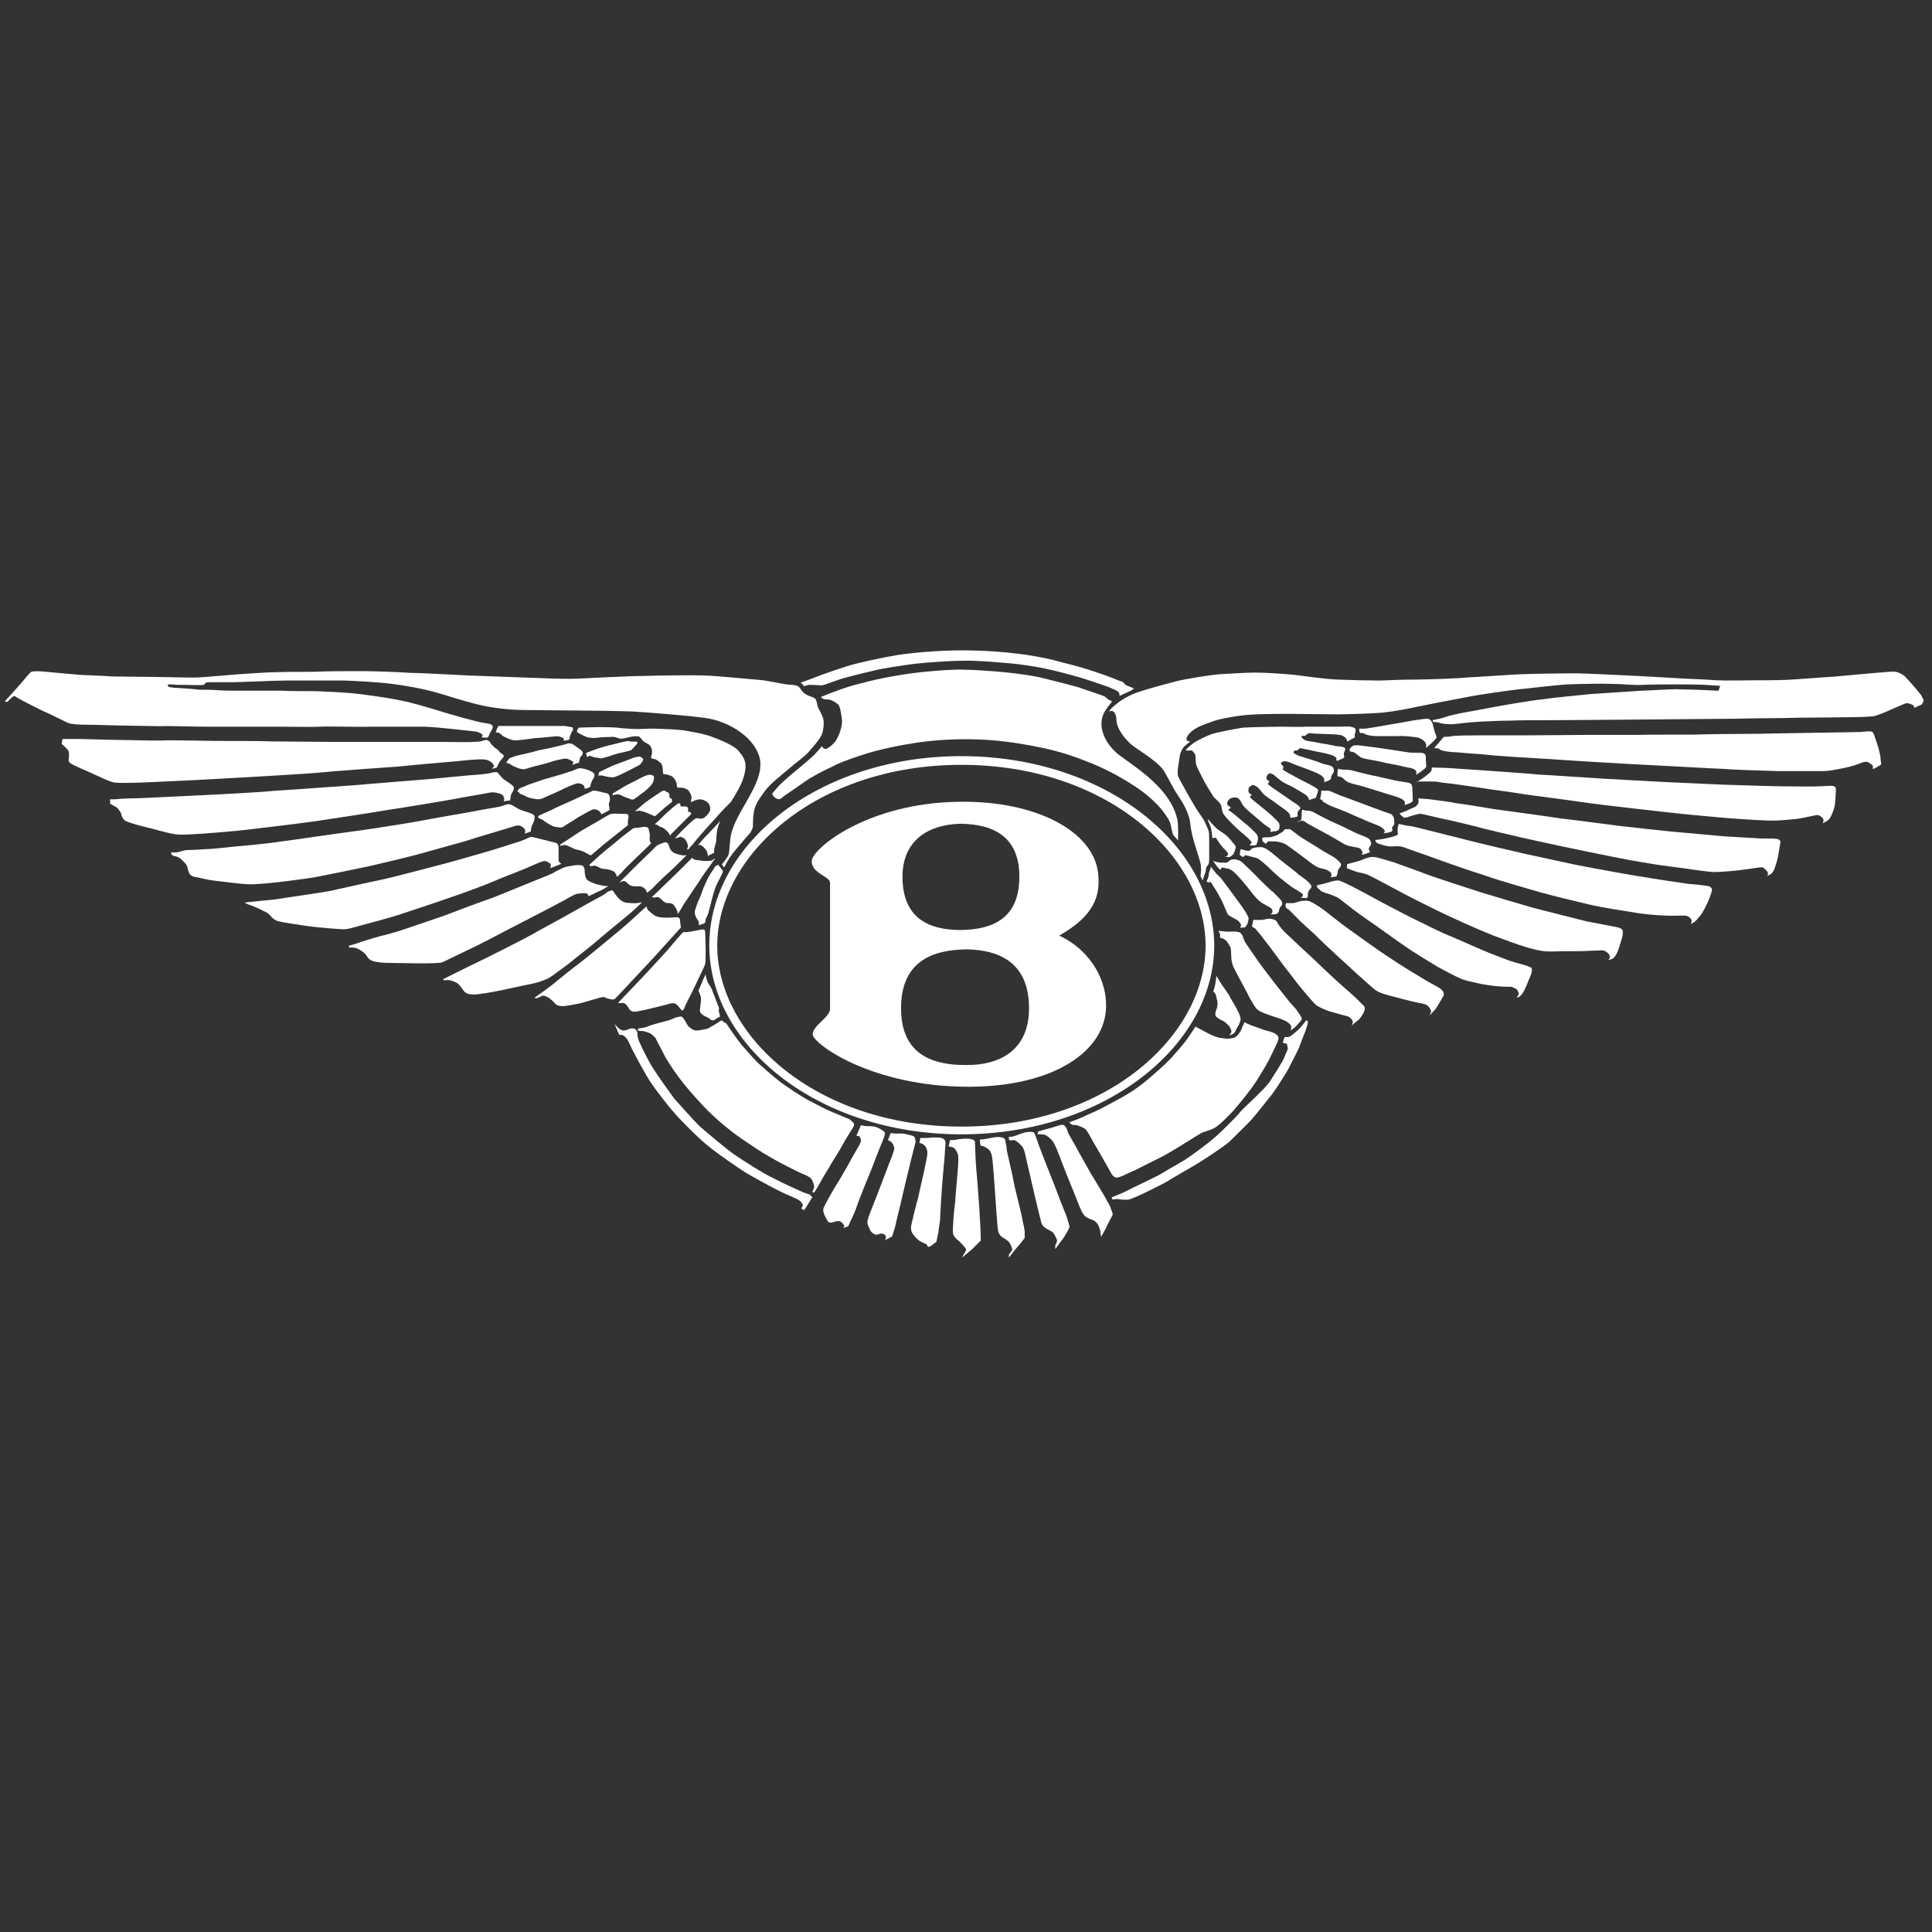 <?xml version="1.0" encoding="UTF-8"?>
<!-- Generator: Adobe Illustrator 27.5.0, SVG Export Plug-In . SVG Version: 6.00 Build 0)  -->
<svg xmlns="http://www.w3.org/2000/svg" xmlns:xlink="http://www.w3.org/1999/xlink" version="1.1" id="Layer_1" x="0px" y="0px" viewBox="0 0 800 800" style="enable-background:new 0 0 800 800;" xml:space="preserve">
<rect x="0" y="0" width="800" height="800" fill="#333333" stroke="none"/>
<style type="text/css">
	.st0{fill:#FFFFFF;}
</style>
<g>
	<g>
		<g id="Layer_1_1_">
			<g>
				<g>
					<g>
						<path class="st0" d="M302.4,347.6c0.9-10.5,14.1-22.4,12.3-33.1c-1.6-8.5-12.1-15.7-22.6-17.2c-6-0.9-25.9-2.5-30.4-2.7        c-5.4-0.2-19.7-0.4-24.4-0.4c-4.5,0-16.3-0.2-19.9-0.2s-7.8-0.2-13.6-1.1s-9.8-2.2-15.4-3.8c-5.6-1.8-10.1-3.1-14.5-4        c-4.5-0.9-10.1-1.8-13.9-2.2s-11.6-0.9-17.2-1.1c-5.8,0-19.9,0-24.6,0c-4.5,0-18.8,0.7-22.4,0.7c-3.8,0-7.6,0-9.4,0        c-1.8,0-1.3,0.9-2.2,1.1c-0.9,0.2-5.1,0-7.6,0c-2.5,0-4.2,0-5.1-0.2c-0.9,0-2,0-2,0s-0.2,0.9,0.7,1.1c0.9,0.2,2.9,0.4,3.8,0.4        c0.7,0,6.5,0.4,8.5,0.7c2,0,5.6,0,7.8,0.2c2.2,0.2,6.3,0.2,8.9,0.2s13.2,0,17,0c3.8,0.2,11.2,0.2,14.8,0.2        c3.6,0.2,12.1,0.4,18.8,1.3c6.7,0.9,12.1,1.6,18.8,3.1c6.5,1.6,14.1,4,17.7,5.1c3.8,1.1,8.9,2.5,11.4,3.1        c2.7,0.7,5.1,0.7,5.8,1.3c0.7,0.4,0.7,1.1,0.2,2c-0.4,0.9-0.7,1.1-1.1,2c-0.2,0.9-0.7,1.3-0.7,1.3h-2.5c0,0,0.4-0.4,0.4-0.9        s-1.3-1.3-2.9-1.6c-1.6-0.2-8.3-0.9-10.1-1.1s-8.5-0.9-12.1-0.9s-17.9,0-21.5,0c-3.6,0.2-17-0.2-20.4,0s-15.2,0-18.3,0        s-10.5,0-13.6,0c-2.9,0-13,0-16.6,0c-3.6,0-15.7-0.4-17.9-0.2c-2.2,0-8.9-0.2-12.3-0.2s-14.8-0.4-17.7-0.4        c-3.1,0-6.9-0.2-8.1-0.7s-7.6-3.8-10.3-4.9c-2.7-1.3-7.6-3.8-8.9-4.5s-2.7-1.6-3.1-1.8c-0.4-0.2-2.2,1.6-2.7,2.2s-1.3,0-1.3,0        s6.3-6.9,7.6-8.5s2.9-3.6,3.6-3.8c0.7-0.2,3.4-0.2,5.1,0c1.6,0.2,12.3,1.1,14.3,1.3c2,0.2,11,0.4,13.4,0.7        c2.5,0,13.6,0.2,17.4,0.2c3.8,0,15.7,0.4,19,0.2c3.6-0.2,13.4-1.1,16.3-1.3c3.1-0.2,12.5-0.9,17-0.9c4.5-0.2,13.6,0,16.6-0.2        c2.9-0.2,14.5-0.2,18.3-0.2c4,0,15.2,0.4,19,0.7c3.8,0,20.1,0.9,24.4,1.1c4.2,0.2,25.5,0.9,30.2,1.1        c4.7,0.2,11.6,0.4,15.4,0.2c3.8-0.2,21.5-1.1,26.8-1.1c5.4-0.2,19.7-0.4,25.3-0.2c5.8,0.2,19.7,1.6,24.4,2        c4.7,0.7,9.4,1.8,10.5,1.8c1.3,0,3.4,0.2,4.2,0.9c0.7,0.7,1.3,2.2,2.9,3.1c1.3,0.9,3.4,1.1,4,2s0.7,2.9,1.1,3.6        c0.4,0.9,2,3.4,2.2,5.1s0,4.9-1.1,6.7c-1.1,2-3.1,4.2-5.1,6.5c-2,2.2-5.4,4.5-8.1,6.9c-2.9,2.5-7.6,6-10.1,9.4s-4,5.6-4.5,8.9        s-0.2,5.4-0.4,6c-0.2,0.7-0.7,2-1.6,2.9c-0.9,0.9-4.2,4.9-5.6,6.5s-3.4,4.7-3.8,5.6s-0.9,1.6-0.9,1.6l-0.9-1.3        c0,0,1.8-2,2-2.7C302.2,354,301.9,351.6,302.4,347.6"></path>
						<path class="st0" d="M25.5,308l0.4-2c0,0,5.8,0,7.6,0s12.3,0.4,16.1,0.4s15.2,0.4,18.1,0.2c2.7-0.2,18.3,0.2,21.7,0.2        s19.7,0,23,0.2c3.4,0,21.9,0.2,24.8,0.2s18.3,0,21.9,0c3.6,0,19,0,22.4,0c3.6,0,12.3,0.2,14.3,0c2,0,3.6-0.2,3.8-0.4        c0.4,0,1.6-0.7,2.5-0.2c0.7,0.4,1.1,1.1,1.3,1.6c0.4,0.4,1.1,0.9,1.3,1.3c0.4,0.2,1.1,0.7,1.8,1.3c0.4,0.7,0.4,0.7,1.3,1.3        s0.9,0.9,0.7,1.3c-0.2,0.4-1.6,1.8-2,2.7c-0.4,0.9-0.7,1.6-0.9,1.8s-2,0.4-2,0.4s1.1-0.7,0.9-1.3s-1.3-2.2-3.8-2.5        s-8.5,0.4-11.4,0.7c-2.7,0.2-20.8,1.8-24.2,2.2c-3.1,0.2-28.4,2-32.7,2.5c-4.2,0.4-24.2,1.6-28,1.8s-18.8,1.1-23.3,1.3        c-4.7,0.2-15.2,0.7-19.2,0.9c-4,0.2-12.1,0.4-13.6,0.2c-1.6,0-3.6-0.9-4.5-1.3c-1.1-0.4-7.4-3.4-9.4-4.2        c-1.8-0.9-4.9-2-5.6-2.9c-0.7-0.7-0.2-2-0.2-2.9c0-0.9,0-2-1.1-2.9C26.8,309.1,25.5,308,25.5,308"></path>
						<path class="st0" d="M45.6,332.8V331c0,0,2.7,0,4-0.2c1.3-0.2,7.2-0.2,10.7-0.4c3.8-0.2,18.6-0.9,23-1.1        c4.7-0.2,25.7-1.3,29.7-1.8c4-0.2,31.5-2.2,35.6-2.5c3.8-0.4,26.8-2.2,30.4-2.5s15.7-1.6,19.9-1.8c4.2-0.4,4.9-0.9,5.6-0.9        s1.1-0.4,1.8,0.4s2,2.5,2.9,2.9c0.9,0.7,3.6,2.2,3.6,3.1s-0.7,2-1.1,2.7c-0.4,0.9-0.4,2.5-0.4,2.5l-2.7,0.4        c0,0,0.2-0.7,0.2-1.1s-0.4-1.6-1.6-2s-3.1-0.9-4.9-0.4c-1.8,0.4-10.5,1.8-13.9,2.5c-3.6,0.7-23.7,4-28.6,4.7        c-4.9,0.9-24.4,3.8-28.9,4.5c-4.7,0.7-22.6,2.9-28.9,3.6c-6.3,0.7-13.9,1.3-18.1,1.6c-4.2,0.2-8.5,0.7-11.6,0.2        c-3.1-0.4-9.8-2.5-12.7-3.1c-2.9-0.7-7.4-2-8.1-2.7c-0.7-0.7-1.1-1.6-1.3-2.5c-0.2-0.9-1.6-2.9-2.5-3.1        C47.2,333.7,45.6,332.8,45.6,332.8"></path>
						<path class="st0" d="M70.9,352.9c0,0,1.1,0.2,2.5,0s2.2-0.7,3.8-0.9c1.6,0,5.8-0.2,8.3-0.4c2.5,0,9.6-0.9,12.1-1.1        c2.5-0.2,14.5-1.3,18.3-2c3.8-0.4,25-3.6,28.6-4s21.2-3.1,26.2-4c4.9-0.9,21-3.8,25.3-4.5c4.2-0.9,9.2-1.6,11-2        s3.1-1.3,4.2-0.9c1.1,0.2,2,1.1,3.4,1.8s3.4,1.3,4.5,1.6c1.1,0.4,2,0.9,2.2,1.3c0.2,0.4,0,2-0.4,2.7c-0.4,0.9-0.7,1.3-0.9,2.2        s-0.2,1.6-0.2,1.6l-2.5,0.9c0,0,0.4-1.1,0-1.8s-1.8-1.6-2.5-1.6c-0.7,0-1.8,0.2-3.1,0.7c-1.1,0.4-16.6,4.9-19,5.8l-18.3,5.1        c-2.2,0.7-16.8,4.2-20.8,5.1c-4,0.9-19.2,4-23,4.7c-3.8,0.7-18.1,2.5-21.7,2.7c-3.6,0.2-4.2,0.4-7.2,0.2        c-2.9-0.2-8.5-0.9-11.9-1.3c-3.6-0.4-7.2-1.3-8.5-1.6c-1.3-0.2-2.5-0.4-3.1-2c-0.7-1.6-0.4-2.7-1.6-3.8        c-0.9-1.1-2.2-2.2-2.9-2.5c-0.9-0.4-2-0.4-2.2-0.7C70.7,353.8,70.9,352.9,70.9,352.9"></path>
						<path class="st0" d="M101.5,373.7c0,0,10.3-1.1,12.7-1.3c2.2-0.4,18.3-2.7,22.1-3.4c3.8-0.9,20.4-4.5,23.3-5.1        s21-5.4,24.6-6.3c3.6-0.9,15.7-4.5,19-5.4c3.4-1.1,13-4,13.9-4.5c1.1-0.4,2.2-1.3,3.4-1.1s4.2,1.1,5.4,1.3        c1.1,0.4,4,0.9,4.7,1.3c0.4,0.4,0.7,0.9,0.7,1.8c0,0.9,0,4.9,0,5.4s1.1,1.3,1.1,1.3l-2.7,1.1c-0.7,0.2-1.8,0.7-1.8,0.7        s0.2-1.1,0.2-1.6c-0.2-0.4-1.8-1.3-2.2-1.3c-0.4-0.2-0.9,0-2.2,0.4c-1.1,0.4-4.2,1.8-5.8,2.5c-1.6,0.7-10.7,4.2-13.4,5.4        s-13.9,5.4-17.4,6.5c-3.6,1.3-19.7,6.7-22.6,7.6c-2.9,0.9-13.4,3.8-16.1,4.5c-2.5,0.7-3.8,1.1-5.8,1.3c-2,0-10.1-0.7-13.4-1.1        s-12.5-1.8-13.9-2.2c-1.3-0.4-2-0.9-2.9-1.8c-0.7-0.9-1.3-1.6-2.7-2.2c-1.3-0.7-2.7-1.3-3.8-1.8s-1.6-0.7-2.2-0.9        c-0.7-0.2-1.3-0.4-1.8-0.7C101.5,374.2,101.5,373.7,101.5,373.7"></path>
						<path class="st0" d="M144.5,391.6c0,0,3.4-0.9,4.2-1.3c0.9-0.4,6.5-2,8.1-2.5c1.8-0.4,7.8-2,10.3-2.9c2.5-0.9,14.5-4.9,17-5.8        c2.2-0.9,16.6-6.3,19.5-7.2c2.9-1.1,18.6-7.6,21-8.5c2.2-0.9,4.5-1.8,5.4-2.5c0.9-0.4,3.4-1.8,4.5-2c1.1-0.2,3.6-0.7,4.7-0.7        s1.8,0,2.2,0.4s0.7,1.1,0.7,2c0,0.9,0.2,2.9,1.1,3.8c0.9,0.7,2.5,1.3,4,1.8c1.6,0.4,3.1,0.7,3.8,0.7c0.7,0,0.9,0,0.9,0        s-3.1,2-4,2.2l-4.2,2c0,0-0.2-0.9-0.7-1.1c-0.4-0.2-2-0.2-3.1,0c-1.3,0-2.5,0.7-3.6,1.3c-1.1,0.7-12.1,6.5-14.3,7.6        s-19,9.8-21.2,11s-13,6.3-14.8,7.2c-1.8,0.9-2.9,1.6-4.5,1.6c-1.6,0.2-5.4,0.2-8.7,0.2s-10.1-0.2-12.1-0.2s-4.9-0.2-6.7-0.9        c-1.6-0.7-1.8-1.6-2.7-2.7c-0.9-1.1-2.9-2.2-3.8-2.5c-0.9-0.2-2.2-0.4-2.7-0.2C144.5,393,144.5,391.6,144.5,391.6"></path>
						<path class="st0" d="M183.4,405.5c0,0,13-6.5,15-7.4c2-0.9,21.5-10.7,23.9-12.3c2.5-1.3,16.8-9.2,19.9-11        c3.1-1.8,7.4-4,8.1-4.5c0.7-0.4,1.1-1.1,2-1.3s1.3-0.4,1.3-0.4s1.1,1.6,1.8,2.5c0.7,0.9,2.2,2.5,4,2.7        c1.8,0.2,2.5,0.2,3.6,0.2s2.9-0.4,2.9-0.4s-4.7,4.5-5.6,5.1c-0.9,0.7-11.2,9.2-13.2,11c-2,1.8-9.6,7.6-11.4,9.2        c-1.8,1.3-7.2,5.4-8.3,6s-4.2,1.8-6,2.2c-1.8,0.4-10.5,2.2-13.6,2.9s-9.8,1.8-11.2,1.8s-3.1,0-4.2-1.1s-1.8-2.9-3.4-3.8        c-1.6-0.7-2.5-1.1-3.6-1.1C183.6,406.2,183.4,405.5,183.4,405.5"></path>
						<path class="st0" d="M221.4,413.1c0,0,7.2-5.1,8.7-6.5c1.6-1.3,7.8-6.3,9.6-7.6c1.8-1.3,9.2-7.4,11.6-9.4        c2.2-1.8,9.2-7.6,11-9.4c1.8-1.6,5.4-4.9,5.4-4.9s0.2,1.3,0.9,1.8s1.6,1.6,2.9,2.2c1.6,0.7,3.6,0.7,4.9,0.7        c1.6,0,2.9-0.2,3.6-0.2s1.6,0.2,1.6,1.3c0,0.9,0.2,1.6,0.2,2s0.2,0.9,0.2,0.9l-10.5,11.6c-2,2.2-8.1,8.7-9.8,10.5        c-1.8,2-6.7,7.2-7.2,7.6c-0.7,0.4-2.2,0-3.4-0.4c-1.3-0.9-2.5-0.2-4,0.2c-1.6,0.4-4.5,1.3-6.3,1.8c-1.6,0.4-6.3,1.3-7.4,1.3        s-2.5,0-3.4-0.9c-0.7-0.9-2.5-2.5-3.4-2.9s-1.8-0.7-2.2-0.4C223.4,412.9,221.6,413.8,221.4,413.1"></path>
						<path class="st0" d="M255.9,415.3c0,0,6.9-7.2,8.3-8.7c1.6-1.6,9.8-10.5,11.6-12.5c1.8-2,4.7-5.6,5.6-6.5        c0.7-0.9,1.3-1.6,1.6-1.6c0.4,0,2.2,0,3.8-0.4c1.6-0.2,3.8-0.9,4.5-0.7c0.7,0.2,0.7,0.7,0.7,1.1s0.2,5.4,0.2,6.9        c0,1.6,0,5.1-0.2,6.3c-0.4,1.3-4,8.5-4.9,10.5s-3.4,6.5-3.6,7.4c-0.4,0.9-0.4,1.1-0.9,1.3c-0.2,0.2-0.9-0.7-1.8-1.8        c-1.3-1.6-2.5-1.3-3.8-0.9c-1.3,0.4-8.7,2.2-10.1,2.5c-1.3,0.2-3.6,0.9-4.7,0.7c-1.1-0.2-1.8-1.1-2.2-2        c-0.7-0.9-1.3-1.6-2-1.6C256.5,415.5,255.9,415.3,255.9,415.3"></path>
						<path class="st0" d="M289.2,410.2c0,0,1.8-4,2-4.7c0.4-0.7,0.9-2,0.9-2s0.4,2,0.9,3.1c0.4,0.9,1.3,2,1.8,3.1        c0.2,0.9,2,5.1,2.2,5.8s0.9,1.8,0.7,2.5c-0.2,0.7,0,1.1,0.2,1.8c0.2,0.7,0.4,1.1,0,1.3c-0.7,0.2-1.8,1.1-2.2,1.3        s-1.3,0.2-2-0.7c-0.4-0.4-1.8-0.7-2.9-1.6s-1.1-1.6-0.9-2.5c0-0.9,0.7-4.2,0.2-5.1C289.9,411.7,289.2,410.2,289.2,410.2"></path>
						<path class="st0" d="M254.5,424c0,0,2,2.7,3.6,2.7c1.3,0,1.8-0.4,2.5-0.7c0.7-0.2,1.8-0.2,2.2,0c0.4,0.2,1.3,1.1,1.1,2        c0,0.9,0.4,2.7,1.1,4c0.7,1.6,3.6,7.6,5.4,10.3c1.8,2.9,6.7,9.8,8.7,12.5c2.2,2.5,9.2,10.3,11,11.9c1.8,1.6,11,9.4,14.3,11.6        s11.2,7.4,15.9,9.6c4.7,2.5,10.7,5.1,12.3,5.8s2.5,0.7,2.9,1.1c0.2,0.4,0.9,0.9,0.9,0.9l-1.8,2.9l-1.6,2.5l-1.3-0.7        c0,0,0.9-0.9,0.7-1.6c-0.4-0.7-0.7-1.3-1.8-2c-1.1-0.7-5.8-2.5-7.8-3.6c-2-0.9-11-5.8-14.3-7.8c-3.1-2-11-7.4-14.8-10.5        c-3.8-2.9-11.9-11-14.3-13.9c-2.7-2.9-8.3-10.3-10.1-13s-6.5-11.4-7.6-13.6s-1.6-3.8-2.5-4.7c-0.9-0.9-1.3-1.1-1.6-1.1        c-0.4,0-1.3-0.2-1.3-0.2s-0.2-0.7-0.9-2.2C255,425.4,254.5,424,254.5,424"></path>
						<path class="st0" d="M264.4,425.8c0,0,2,0,3.6-0.7c1.6-0.7,5.8-1.8,7.4-2.2c1.8-0.4,3.8-1.3,4.5-1.6c0.9-0.2,1.6-0.4,2-0.4        c0.4,0,0.9,0.4,1.3,1.1c0.7,0.9,1.3,2.5,2,3.1c0.9,0.7,2,1.8,3.6,1.6c1.6-0.2,3.1-0.4,4.5-0.9c1.3-0.7,3.8-2.2,4.2-2.5        s1.3-0.9,1.6-0.7c0.2,0.2,0.7,0.9,1.1,0.9s0.9,0.7,1.1,1.1s3.8,5.6,5.8,8.1c2,2.2,4.7,5.4,6.7,7.4c2,1.8,7.6,6.7,9.8,8.3        s8.7,6,11.6,7.4c2.9,1.6,6.5,3.4,9.4,4.7c2.9,1.1,5.8,2.5,6.7,2.7c0.9,0.4,1.1,0.9,1.6,1.3c0.7,0.4,0.9,1.1,0.7,1.6        c-0.2,0.7-3.4,5.4-4.5,7.6c-1.3,2.5-3.8,6.3-4.7,7.8c-0.9,1.8-3.6,5.8-4.2,7.2c-0.7,1.3-2.7,4.5-2.9,4.9c0,0.2-0.7,0.2-0.9,0        c-0.2-0.2,0.7-1.1,0.7-2.2s-0.7-2.7-1.3-3.4s-2.5-1.6-3.6-2s-6-2.9-8.5-4.2c-2.5-1.3-7.6-4.2-11-6.5s-7.8-5.1-10.5-7.4        c-2.9-2.2-6.9-5.8-9.4-8.3c-2.5-2.5-6.7-7.2-9.4-10.5s-6-8.1-7.8-11.2c-1.8-3.4-3.8-7.4-4.2-8.1c-0.7-0.7-1.6-1.8-2.9-2.2        c-1.3-0.4-2-0.7-2.7-0.7c-0.7,0-1.6,0-1.8-0.4C264.4,426.1,264.4,425.8,264.4,425.8"></path>
						<path class="st0" d="M206.4,300.6c0,0,10.7,0,13.9,0c3.1,0,12.3,0,13.2,0s2.2,0.4,2.7,0.4l0.9,0.2c0,0,0.4,1.1,0,1.3        c-0.4,0.4-0.7,1.6-1.1,2.2c-0.2,0.7,0,1.3-0.4,1.6c-0.4,0.2-2.2,0.4-2.2,0.4s0.2-0.9-0.2-1.1s-1.8-0.9-2.9-0.7        c-1.1,0-6.5,0.7-8.3,0.7c-1.8,0.2-6.5,0.9-7.6,0.9c-0.9,0.2-2,0-2.7-0.2c-0.7-0.2-3.4-1.3-4-2c-0.7-0.7-1.1-0.9-1.3-0.9        l-1.1-0.2l0.4-1.3C206,301.3,206.4,300.6,206.4,300.6"></path>
						<path class="st0" d="M209.6,315.8c0,0,1.1-1.6,1.3-1.8c0.4-0.2,2.9-1.1,4-1.3s5.8-1.3,8.1-2c2.2-0.4,6.3-1.3,8.3-1.8        c2-0.4,3.8-1.1,4.2-1.1c0.7,0,1.6,0.2,2.2,0.7s1.8,1.3,2.5,1.8c0.7,0.4,1.3,1.3,1.1,1.8s-0.4,0.9-0.9,1.3        c-0.4,0.4-0.2,0.7-0.4,1.1s-0.2,1.3-0.2,1.3s-1.8,0.4-2,0.7c-0.2,0-0.7,0.2-0.7,0.2s0.4-1.1,0.2-1.3c-0.4-0.2-1.6-1.1-2.9-1.3        c-1.3,0-4.9,0.9-6,1.3c-1.1,0.4-5.6,1.6-7.4,2s-3.4,1.3-4.7,1.1s-2.5-0.7-3.8-1.3c-1.1-0.7-1.6-0.9-1.8-1.1        C210.5,316.2,209.6,315.8,209.6,315.8"></path>
						<path class="st0" d="M214.3,327.9c0,0,0-0.9,0.7-1.3c0.4-0.4,1.8-0.7,2.5-1.1c0.7-0.4,2.7-1.1,4.9-1.8c2.2-0.9,6.5-2,8.1-2.5        c1.8-0.4,5.6-1.8,6.5-2c0.9-0.4,2.2-1.1,3.1-1.1s2.7,0.4,3.8,0.9s2,0.9,2.2,1.6s-0.2,1.8-0.7,2.2c-0.4,0.7-0.4,1.1-0.7,1.6        c-0.2,0.4-0.2,1.3-0.2,1.3s-0.7,0.4-1.3,0.7l-1.1,0.2c0,0,0-0.9-0.4-1.3c-0.4-0.7-2-1.1-2.9-0.9s-4.7,1.8-6,2.5        s-5.4,2.5-6.9,3.1c-1.3,0.7-2.2,1.1-3.8,0.9c-1.3-0.2-2.7-0.4-3.8-0.9s-2.5-1.3-3.1-1.3C215.2,327.9,214.3,327.9,214.3,327.9"></path>
						<path class="st0" d="M223.2,337.7l4.9-2.2c1.6-0.9,7.8-3.6,9.8-4.5s5.1-2.5,5.8-2.7c0.7-0.2,1.3-0.9,2.2-0.9s2.7,0.4,3.6,0.7        c1.1,0.2,2.5,0.4,2.7,1.1c0.4,0.7,0.4,2,0.4,2.2c-0.2,0.4-0.7,1.8-0.4,2.2c0,0.4,0.2,1.8,0.2,1.8l-1.6,0.9        c-0.7,0.4-1.8,0.9-1.8,0.9s-0.2-0.9-0.9-1.3c-0.7-0.7-1.8-0.9-2.7-0.7c-0.7,0.2-4.2,2.2-5.8,3.1c-1.3,0.9-4.9,3.1-5.4,3.4        c-0.7,0.4-1.1,1.1-2.7,0.9c-1.8-0.2-2.5-0.4-3.4-0.9s-2.7-1.6-3.1-2c-0.4-0.4-2.2-0.9-2.2-1.3        C223,337.7,223.2,337.7,223.2,337.7"></path>
						<path class="st0" d="M232.1,349.6c0,0,4.9-3.1,6.9-4.5s7.2-4.2,9.2-5.4s4-2.5,4.9-2.7c1.1-0.2,3.6,0,4.9,0        c1.3,0,2.2,0,2.2,0.7c0.2,0.7,0,1.3-0.2,1.8c0,0.7,0,2.2,0,2.2l-9.8,7.8c-1.6,1.3-5.4,4.7-5.6,4.7s-1.6-0.9-3.1-1.6        c-1.6-0.7-2.5-0.7-3.1-0.9c-0.7-0.2-1.6-0.7-2.5-1.1s-1.3-0.7-2-0.7s-2,0.4-2,0.4L232.1,349.6z"></path>
						<path class="st0" d="M244,358.1c0,0,2.5-2.2,4.2-3.8s6.9-5.6,8.3-6.9c1.3-1.1,4.9-3.8,5.4-4.2c0.4-0.4,1.1-0.4,1.8-0.4        s2.2-0.4,2.9-0.4s1.8,0,2,0.9c0.2,0.9,0.7,2.7,0.4,3.4c0,0.7,0,1.6,0.2,1.8c0.2,0.4,0.4,0.7,0.4,0.7s-0.7,0.7-1.6,1.6        c-0.9,0.9-4,3.8-5.1,4.9c-1.3,1.3-4,3.8-4.9,4.9c-0.9,1.1-2.5,2.5-2.5,2.5s-0.4-1.6-1.3-2.2s-2.9-1.1-4.2-1.1        s-2.9-1.3-3.6-1.3c-0.7-0.2-1.3,0.2-1.3,0.2S244.2,358.7,244,358.1"></path>
						<path class="st0" d="M256.5,365.4l6.7-6.7c1.3-1.3,5.6-5.4,6.7-6.5s1.8-2,2.9-2.5c1.1-0.4,2.5-1.1,3.1-0.9s1.1,1.1,1.3,2        c0.2,0.9,1.1,2.2,2.7,2.7s2.5,0.7,3.4,0.7c0.7,0,1.1-0.2,1.1-0.2s-1.6,1.6-2.5,2.5c-0.9,0.9-3.4,3.4-4.9,4.7s-5.4,5.1-6.5,6.3        s-2.7,2.2-2.7,2.2s0-1.1-0.9-1.8c-1.1-1.1-2.5-0.9-3.8-0.9c-1.3,0-2-0.2-2.9-0.9c-0.7-0.7-1.3-1.3-1.8-1.3s-1.3,0.4-1.6,0.4        C257.6,365.4,256.5,365.4,256.5,365.4"></path>
						<path class="st0" d="M269.9,371.5c0,0,3.8-3.6,5.6-5.4c1.8-1.8,5.4-5.1,6.9-6.7c1.6-1.6,4.2-4.2,4.2-4.2s0.7,0.9,1.8,0.9        c1.3,0.2,2.7,0.4,3.6,0.4c0.9,0,2.7,0,3.1-0.4s1.1-0.7,1.1-0.7s-0.9,1.1-1.8,2.5c-0.9,1.3-3.8,5.1-5.1,7.4        c-1.6,2.2-4.9,7.4-5.6,8.3s-1.8,3.1-2.2,3.6c-0.4,0.7-0.9,1.3-0.9,1.3s0.2-1.1-0.9-2.7c-0.9-1.6-1.3-1.6-2.2-1.8        c-0.9-0.2-1.1,0.2-2.2-0.4s-1.8-1.8-2.5-2c-0.7-0.2-0.7-0.2-1.3,0C270.4,371.7,269.9,371.5,269.9,371.5"></path>
						<path class="st0" d="M297.5,358.1c0,0,0.4,0.7,0.9,1.3s1.1,1.1,0.9,1.6c0,0.4-2.2,4.5-2.7,5.6s-2,6-2.2,7.4        c-0.4,1.3-0.9,3.6-1.3,4.7c-0.4,1.1-0.9,1.6-0.9,2l-0.2,1.3c0,0-0.9,0.7-1.3,0.7l-1.3,0.4V382c0-0.4-0.7-1.3-1.1-2        c-0.4-0.9-0.9-1.8-0.4-3.4s1.1-3.4,1.8-4.7s0.9-2.7,1.8-4.7c0.9-2,1.6-3.8,2.7-5.4s1.6-2.5,2-3.1        C296.8,358.3,297.5,358.1,297.5,358.1"></path>
						<path class="st0" d="M239.8,301.3c0,0,4.5-0.2,7.6-0.2c3.4,0,7.4,0,9.6,0.4c2.2,0.2,5.8,0.4,7.2,0.4c1.3,0,3.4-0.2,6.7-0.2        c3.4,0.2,9.2,0.2,13.2,0.9c4,0.7,7.6,1.3,10.7,2.5c3.1,1.1,9.2,3.6,11,5.8c1.8,2.2,3.1,4,2.9,6.9c-0.2,2.9-1.3,5.8-2.2,7.6        c-0.9,1.8-3.1,5.6-3.6,6.3c-0.4,0.7-3.8,3.8-5.1,5.4s-5.8,6.3-7.6,8.5c-1.8,2-3.1,3.8-3.8,4.5c-0.9,0.9-1.3,1.6-1.3,1.6h-0.7        c0,0,0.7-0.9,0.4-1.8c-0.2-0.9-0.9-2.5-1.8-2.9c-0.9-0.4-1.1-0.7-1.6-0.4c-0.7,0.2-1.1,0.4-1.3,0.4c-0.4,0-0.7,0.2-0.7,0.2        s2-2.2,2.9-3.1c0.9-0.9,3.4-3.4,4.2-4c0.9-0.9,1.6-1.3,2-1.3s1.8,0.4,2.7,0s2.7-2.2,2.9-3.6c0-1.3-0.4-2.5-1.3-3.1        c-0.9-0.7-2-1.1-2.9-1.1c-0.9,0-1.8,0.2-2.7,0.7c-0.4,0.2-1.1,0.4-1.1,0.4s0-0.7,0.2-1.6c0.2-0.9-0.4-2-0.9-2.7        c-0.4-0.9-1.6-1.3-2.7-1.6c-1.3-0.2-1.8,0.2-2.2-0.2c-0.4-0.4-0.2-1.1-0.4-2c-0.4-0.9-1.1-2.2-2.2-2.7s-2.2-0.7-2.7-0.7        c-0.7,0-0.7-0.4-0.7-1.1c0-0.9-0.2-2.9-0.9-3.6c-0.7-0.4-1.8-1.6-2.7-1.6c-0.9-0.2-1.3-0.2-1.3-0.7s0.4-1.3,0.4-2.2        s-0.2-2.2-1.3-3.1c-1.1-0.7-2.2-1.1-2.7-1.8s-1.3-1.6-1.6-1.6c-0.2,0-1.1,0-1.8,0s-2.2,0.4-3.6,0.7c-1.1,0.2-1.8,0.4-2.5,0.2        c-0.7-0.2-2-0.7-2.9-0.7s-3.1,0.2-4.7,0.2c-1.6,0.2-2.9,0.4-4.2,0.2c-1.1,0-2-0.4-3.1-0.9c-0.9-0.4-1.3-0.7-1.8-0.9        c-0.7-0.4-0.9-0.7-0.9-0.7s0-0.4,0.2-0.9C239.3,301.7,239.8,301.3,239.8,301.3"></path>
						<path class="st0" d="M242.7,311.8c0,0,3.1-1.3,5.4-2c2.2-0.7,6.5-1.8,8.3-2.2s3.4-0.9,4-0.7c0.7,0.2,1.6,0.2,2.2,0.2h1.1        c0,0,0.4,0.4,0.2,0.7c-0.2,0.2-0.2,0.4-0.9,1.1s-1.1,1.3-1.8,1.8c-0.7,0.2-2.5,0.7-4.5,1.1c-2,0.4-4.9,1.6-6,1.8        s-1.3,0.7-3.1,0.2c-1.8-0.2-2.2-0.4-2.9-0.7s-0.9,0-1.1,0.2c-0.4,0.2-0.7,0-0.7,0v-0.9C242.4,312.2,242.7,311.8,242.7,311.8"></path>
						<path class="st0" d="M248,319.8c0,0,3.1-1.6,5.6-2.7c2.7-1.1,7.8-2.9,8.9-3.4c1.1-0.2,2.2-0.7,2.9-0.2s1.1,0.7,0.9,1.3        c-0.2,0.4-1.1,1.8-1.6,2c-0.7,0.4-4.2,2.2-5.6,2.9c-1.3,0.7-4.5,2.2-5.4,2.2s-1.8-0.2-2.9-0.4c-0.9-0.2-1.3-0.4-1.8-0.4        c-0.4,0-1.3,0-1.3,0s0.2-0.2,0.2-0.7C248,320.3,248,319.8,248,319.8"></path>
						<path class="st0" d="M253.8,328.5c0,0,3.4-2,4.5-2.7s4.9-2.5,6.5-3.4c1.6-0.9,3.4-1.6,4.2-1.6c0.9,0,1.8,0.4,1.8,0.9        s0,1.3-0.4,2.2c-0.4,0.7-0.7,1.3-2,2.5c-1.3,1.3-2.5,2-3.4,2.7c-0.9,0.7-2.2,1.8-2.9,2c-0.7,0-1.8-0.4-2.2-0.7        c-0.7,0-2.2-0.9-2.7-1.1s-1.1-0.4-1.6-0.4c-0.4,0-2,0.4-2,0.4L253.8,328.5z"></path>
						<path class="st0" d="M263,335.9c0,0,2-1.8,3.6-3.1c1.3-1.1,4-2.9,5.4-3.8c1.3-0.9,2.2-1.6,2.7-1.6c0.4,0,0.9,0,1.1,0.4        c0.2,0.2,1.1,0.2,1.3,0.9c0.2,0.7,0,1.3,0.2,1.6c0.2,0.4,0.9,0.2,0.9,0.7c0.2,0.2,0,1.1,0,1.1s-2.9,2.2-3.8,3.1        c-1.1,0.9-2.7,2.5-3.1,2.7c-0.4,0.2-1.8-0.7-2.9-1.1c-0.9-0.4-2.9-1.1-3.8-1.1C263.5,335.9,263,335.9,263,335.9"></path>
						<path class="st0" d="M271.1,341.3c0,0,2.5-2.2,3.6-3.4s2.5-2.2,3.4-3.1c0.9-0.9,2.9-2.2,2.9-2.2s0.9,0,0.7,0.7        c-0.2,0.4,0.4,0.7,0.9,0.7s1.3-0.2,1.6,0c0.2,0,0.7,0.2,0.7,0.9s0,1.1,0.2,1.3c0.2,0,0.9,0,0.9,0.2s0.2,0.7,0.2,0.7        s-3.1,3.1-4.5,4.5c-1.3,1.3-3.6,3.6-3.8,3.8c-0.2,0.2-0.4,0.7-0.4,0.7s-0.4-1.3-1.6-2.2c-1.1-1.1-1.6-1.3-2.7-1.6        C272,341.3,271.1,341.3,271.1,341.3"></path>
						<path class="st0" d="M289.6,349.3c0,0,1.8-2.2,3.6-4l4-4.2c0.7-0.7,1.1-1.3,1.1-1.3s-1.1,2.5-1.3,3.8        c-0.2,1.1-0.4,3.4-0.4,4.2s-0.4,2-0.7,3.1s-0.2,2.2-0.2,2.2s-0.9,0.4-1.3,0.7c-0.7,0.2-1.3,0.7-1.3,0.7s0-1.8-0.9-2.7        c-0.7-0.9-0.9-1.1-1.6-1.6s-1.6-0.4-1.6-0.4L289.6,349.3z"></path>
						<path class="st0" d="M331.5,282.7c0,0,3.1-1.1,5.4-2c2-0.9,12.5-4.5,15.7-5.4c4-1.1,13.2-3.1,18.6-4c5.6-0.9,16.6-2,27.3-2        c9.2,0,17.7,0.7,22.1,1.3c4.5,0.4,13.4,2,17,3.1c3.6,0.9,9.8,2.5,13.2,3.6s8.7,2.9,10.7,3.8c2,0.9,3.4,1.1,3.8,1.6        c0.2,0.2,0.4,0.9,1.6,1.3s2.7,1.1,2.7,1.1s-0.7,0.4-1.3,0.9c-0.9,0.4-2,0.9-2.9,1.3c-0.9,0.4-1.8,0.9-1.8,0.9s0-1.1-0.4-1.6        s-3.1-1.8-5.8-2.7c-2.5-0.9-6.5-2.2-10.3-3.4c-3.8-1.1-10.5-2.9-15-3.8c-4.5-0.9-9.4-1.6-13.6-2c-4.5-0.4-14.5-1.3-19.7-1.1        c-5.1,0-15.2,0.7-20.4,1.3c-4.9,0.7-13.2,1.8-17.9,3.1c-4.7,1.1-11.2,2.7-13.6,3.6c-2.5,0.9-5.6,2-6.5,2.2        c-0.9,0-3.1-0.2-3.8-0.2s-1.3,0-1.8,0s-1.6,0.7-2,0.4C332.3,283.1,331.5,282.7,331.5,282.7"></path>
						<path class="st0" d="M487.8,348c0,0-1.1-1.3-1.8-2c-0.7-0.7-0.9-3.8-1.6-5.6s-3.4-5.4-4.9-6.9c-1.6-1.6-4.5-4.7-10.5-8.5        c-5.6-3.6-11.4-6.7-17.7-9.2c-6.3-2.5-10.5-4-18.1-5.8c-7.4-1.6-17.2-3.4-27.7-3.8s-19.7,0.4-25.7,1.3        c-6,0.9-14.8,2.5-22.8,5.1c-8.1,2.7-10.1,3.6-12.5,4.9c-2.5,1.1-8.5,4.2-10.7,5.8c-2.2,1.6-5.8,4-7.8,5.4        c-2.2,1.3-2.7,2.5-3.8,2.2c-1.8-0.4-2.5-2.2-2.5-2.2s1.6-2,3.1-3.6c1.6-1.6,5.1-4.7,7.4-6.5c2.2-1.8,6.7-5.6,7.4-6.5        c0.7-0.7,2.7-3.1,2.7-3.1s0.7,1.3,1.8,1.1c1.1-0.4,2.9-1.8,4-3.4c1.1-1.8,2.9-5.8,2.5-8.9c-0.4-3.4-0.9-5.8-1.8-6.3        c-0.9-0.7-2.5-1.8-3.6-1.8c-1.1-0.2-1.6,0-2-0.2c-0.7-0.2-1.3-0.9-1.3-0.9s2.7-1.1,4-1.6c1.1-0.4,6.5-2.5,10.1-3.4        c3.6-0.9,7.4-2,12.1-2.9c4.5-0.9,11.2-2,16.6-2.5s12.3-1.1,16.3-0.9c4,0,13.6,0.7,17.4,1.1s11.4,1.3,15.9,2.5s13,3.1,16.6,4.5        c3.8,1.3,8.1,2.7,8.7,3.1c0.4,0.4,0.9,0.9,1.6,1.3c0.7,0.2,1.3,0.7,1.3,0.7s-1.8,2-3.1,4.2c-3.6,6.3,0.7,14.1,6.5,18.3        c7.6,5.6,21.2,14.1,23.7,26.8C488,342.6,487.8,348,487.8,348"></path>
						<path class="st0" d="M492.9,341.3c-0.4-4.5-3.1-8.9-5.1-11.9c-2-2.9-3.4-6-5.6-9.8s-8.7-7.6-12.7-10.5        c-3.1-2.2-7.2-7.2-7.2-11c0-1.8-0.9-4.7-3.1-3.4c0.4-0.9,1.3-1.8,2.5-2.7c2-1.8,5.8-4.2,9.6-5.4c3.6-1.3,12.3-3.6,15.7-4.5        c3.6-0.9,13.4-2.5,17.7-2.9c4-0.2,11.2-0.7,14.8-0.7c3.8,0,10.7,0.4,16.1,0.9c5.6,0.7,13.2,1.8,18.3,2        c4.9,0.2,13.6,0.4,17.4,0.4c3.8-0.2,10.7-0.4,14.5-0.4c3.8,0,17.4-0.4,22.1-0.9c4.5-0.2,17-1.1,21.5-1.3        c4.7-0.2,18.8-0.4,22.8-0.4c4,0,21.5,0.9,25.9,1.1c4.5,0.2,15.4,0.9,19.5,1.1c4,0.2,9.8,0.4,13.2,0.7c3.4,0.2,13.4,0,15.4,0        c2.2,0,9.8,0,13.9-0.2c4.2-0.2,15.2-1.1,19.2-1.3c4-0.4,14.5-1.3,17.7-1.6c3.4-0.2,6.7-0.7,8.1-0.4s3.1,1.3,3.6,1.8        s2.5,2.7,3.8,4.2c1.3,1.6,2.9,3.4,3.1,3.8c0.2,0.7,1.1,1.8,0.9,2.2c-0.2,0.4-0.4,1.3-0.9,1.6c-0.4,0.2-2.9,1.3-2.9,1.3        s-0.2-1.1-0.9-1.3c-0.9-0.4-2.2-0.9-3.1-0.4c-1.1,0.4-4.2,1.8-6.3,2.7c-2,0.9-5.1,2.2-6.7,2.5c-1.6,0.2-7.4,0.4-11.2,0.4        c-3.8,0-15.2,0.2-20.1,0.2c-4.9,0.2-21.5,0.2-25,0.4c-3.6,0-18.8,0.2-23.5,0.2c-4.9,0-18.3,0.2-22.8,0.2s-23.9,0.2-28.2,0.2        c-4.2,0-16.3,0-19.7,0.2c-3.4,0-7.6,0.2-11.9,0.4c-4.2,0.2-10.1,0.9-11.9,1.1c-1.8,0-4-0.2-4.7-0.4c-0.9-0.2-0.9-0.4-1.3-0.4        s-2-0.2-2-0.2l-0.2-0.7c0,0,1.8-0.4,3.4-0.7c1.6-0.4,2.9-1.1,5.6-1.6c2.7-0.7,9.6-1.8,13-2.5c3.4-0.7,18.8-3.4,23.3-3.8        c4.5-0.7,16.1-1.8,20.1-2.2c4-0.2,15.7-1.1,19.7-1.3c4-0.2,13.2-0.7,15.4-0.7s10.1,0.2,13.2,0.4c3.1,0.2,4.7,0.2,4.7,0.2        l0.7-2c0,0-3.4-0.2-6-0.4s-9.8-0.2-12.3-0.2c-2.5,0-11,0-14.3,0.2c-3.1,0.2-7.8-0.4-11.6-0.4c-4.5-0.2-14.8,0-19,0.2        c-4.2,0.2-16.1,1.6-19.9,2c-3.8,0.4-16.8,2.2-22.6,3.4c-6,1.1-15.2,2.9-19.5,3.8c-4.2,0.9-9.8,2-14.8,2.5        c-4.9,0.4-15,0.7-18.6,0.7s-14.5-0.2-19.9-0.2s-14.5,0-19.9,0.7s-9.8,1.6-12.5,2.7c-2.7,0.9-5.6,2-7.4,3.4        c-1.8,1.3-2.7,2.9-2.7,3.4c0,0.4,0.2,0.9,0.2,0.9l1.3,0.4c0,0-1.3,1.1-2.2,1.8c-0.9,0.7-1.6,2.2-2,3.6c-0.2,1.3-0.7,4.7-0.9,6        c0,1.3-0.2,2,0.2,3.1c0.4,1.1,2.7,4.9,3.6,6.7c0.9,1.6,3.1,5.4,3.8,6.5s1.8,2.7,2.7,4s2.2,4.5,2.5,5.4c0.2,1.1,0.2,2.5,0.2,4        v7.4c0,1.1-0.2,2.2-0.4,2.5c-0.2,0.2-0.9,0.9-0.9,1.6s-0.4,2-0.7,2.7s-0.7,2.2-0.7,2.2s-0.9-1.8-0.9-2c0-0.2,0.4-1.8,0.2-3.8        C497,355.2,493.6,348.2,492.9,341.3"></path>
						<path class="st0" d="M490.9,310.7c0,0,0.9-1.3,3.4-3.1c2-1.3,5.4-2.9,7.4-3.6c2-0.7,9.6-2.2,13-2.7c3.4-0.2,12.5-0.4,15.7-0.4        s8.7,0.2,10.7,0c2,0,4.7,0,6.7,0c2,0,6,0,7.2,0c1.1,0,3.6-0.2,4.2,0c0.7,0.2,2,0.4,2,0.9c0.2,0.4,0.2,0.9,0,1.6        c-0.4,0.7-0.2,1.3-0.2,1.6v0.4c0,0-0.4,0.2-0.9,0.4c-0.4,0.2-2.2,1.3-2.2,1.3s0-0.4-0.4-1.1c-0.4-0.7-1.3-1.3-2.2-1.6        c-0.9-0.2-3.8-0.4-4.9-0.4c-1.3,0-4.2-0.2-5.4-0.2c-1.1,0-1.8-0.2-2.2-0.2c-0.7,0-1.1,0-1.6,0.4c-0.4,0.4-0.7,0.7-0.9,0.7        s-0.9,0-1.1,0c-0.2,0-0.7,0.2,0.2,1.1c1.1,1.1,2.7,1.1,4,1.3s3.4,0.7,4.9,0.9c1.6,0.2,3.6,0.7,4.7,0.9        c1.3,0.2,2.5,0.2,2.9,0.4c0.4,0,1.3,0.4,1.1,0.9c0,0.4-0.2,0.9-0.4,1.3c-0.2,0.4-0.2,1.1,0,1.6c0,0.4,0,0.7-0.4,0.9        c-0.4,0.2-1.8,0.7-2,0.9c-0.2,0.2-0.9,0-0.9,0s0.2-0.9,0-1.1c-0.2-0.2-0.7-0.7-1.8-1.1c-1.1-0.4-4-1.1-5.4-1.3        c-1.3-0.2-3.8-0.9-5.1-1.1c-1.6-0.2-2.5-0.7-2.9-0.4c-0.4,0.4-0.7,0.7-0.9,0.9c-0.2,0-0.7-0.2-1.1,0c-0.2,0.2-0.7,0.7-0.4,0.9        c0.2,0.4,1.3,0.9,2.2,1.3c1.1,0.4,4.5,1.3,5.8,1.8c1.6,0.4,4,1.6,5.4,1.8c1.3,0.2,2.9,0.7,3.1,1.6c0.2,0.7,0.2,1.6-0.2,2        s-0.7,1.1-0.7,1.3c-0.2,0.2-0.2,1.1-0.2,1.1s-1.3,0.9-1.6,0.9l-1.3,0.4c0,0,0.4-0.7,0-1.6c-0.4-0.9-1.6-1.6-2.9-2.2        c-1.6-0.7-4.5-1.8-5.6-2.2c-1.1-0.4-4.9-1.8-5.6-2.2c-0.9-0.2-1.8-0.7-2.7-0.4c-0.9,0.2-1.1,0.7-0.9,1.1        c0.2,0.4,0.9,0.7,0.9,1.1c0,0.4,0,0.9-0.2,0.9c-0.2,0-0.2,0.2-0.2,0.2s2,1.3,3.4,2c1.3,0.7,4.5,2.5,5.4,2.9s3.6,1.8,4.2,2.2        s2,1.1,1.8,1.8s-0.4,1.6-0.7,2c-0.2,0.4,0.2,0.7-0.4,0.9c-0.7,0.2-2.7,0.9-2.7,0.9s0-0.4-0.2-0.9c-0.2-0.2-0.4-0.9-1.6-1.6        c-1.1-0.7-5.1-3.1-6.3-3.6c-1.1-0.4-3.6-1.8-4.2-2.5c-0.7-0.4-2-1.8-2.5-2c-0.4-0.2-1.6-0.9-2.2,0c-0.4,0.4-0.9,1.6-0.4,2        c0.4,0.4,1.1,1.1,1.1,1.1s-0.7,0.4-0.7,0.9c0.2,0.2,2,1.6,3.4,2.5c1.3,0.9,4.9,3.4,5.8,4c0.9,0.7,2.9,1.8,3.6,2.5        s0.9,1.1,0.2,1.6c-0.4,0.4-0.7,1.1-0.7,1.1s0,0.7,0,0.9c0,0.2,0,0.7,0,0.7s-0.2,0.2-1.1,0.4c-0.7,0.2-1.8,0.2-1.8,0.2        s-0.2-0.4-0.2-0.9s-0.4-0.9-1.1-1.6c-0.9-0.9-3.8-2.7-5.1-3.8c-1.3-0.9-4-2.7-4.7-3.4s-1.8-2.2-2.5-2.9        c-0.7-0.4-1.6-1.1-2.2-0.9c-0.7,0.2-1.6,0.9-1.6,1.6s-0.2,1.1,0.2,1.6c0.4,0.4,1.1,0.7,1.1,0.9c0,0.2-0.7,0.4-0.7,0.9        c0.2,0.4,2.5,2.2,3.6,3.1c1.1,0.9,4.7,3.8,5.6,4.7c0.9,0.9,2.7,2.5,2.9,3.1c0.2,0.7,0.2,2-0.2,2.5c-0.2,0.4-1.1,0.7-1.8,0.7        c-0.7,0.2-1.8,0.2-1.8,0.2s0.4-0.9,0.2-1.1c-0.2-0.4-1.8-1.3-2.9-2.2c-1.1-0.9-4.7-4-6-5.1c-1.3-1.1-2.7-2.5-3.1-3.6        c-0.4-0.9-1.3-2.2-2.5-2.2c-1.1,0-2.2,0.2-2.9,1.1s-0.7,1.8-0.2,2.2s1.3,0.9,1.1,1.1l-1.1,0.7c0,0,1.1,0.7,2.5,1.8        c1.6,1.3,4.2,3.6,5.4,4.5c1.1,0.9,3.1,2.9,3.6,3.4s0.9,1.3,0.9,2c0,0.7-0.2,1.8-0.4,2c-0.2,0.4,0,0.7-0.4,0.9        c-0.7,0.2-1.6,0.2-2,0.2c-0.4,0-0.7-0.2-0.7-0.2s0.9-0.7,0.9-1.1c0-0.2-1.3-1.6-2-2.2c-0.9-0.7-4.7-4-6-5.4        c-1.3-1.3-3.4-3.4-4-4.7c-0.4-1.3-0.4-2.9-1.1-3.8c-0.7-1.1-2.5-2.2-3.1-3.4c-0.7-1.1-3.1-4.9-4.2-7.2s-2.2-4-2.7-6        c-0.2-2,0-3.1-0.4-3.8s-1.1-1.6-1.6-1.6C492.3,310.9,490.9,310.7,490.9,310.7"></path>
						<path class="st0" d="M500.1,339.1c0,0,3.1,3.6,4,4.2c0.9,0.7,2.5,1.8,2.9,2c0.4,0.2,2.5,2.2,2.9,2.9s1.8,1.8,1.8,2.5        s-0.7,2.7-1.1,3.1s-1.1,1.1-1.8,1.1c-0.4,0-1.6-0.2-1.6-0.2s1.3-0.2,1.3-0.9c0-0.4-0.2-0.9-1.1-1.8c-0.9-0.9-1.3-1.3-2.2-2.5        c-0.9-1.3-1.8-2.7-1.8-2.7l-0.7,0.2h-0.7c0,0-0.2-2.2-0.4-3.4c-0.2-1.1-0.7-2.2-0.9-2.7C500.3,340.4,500.1,339.1,500.1,339.1"></path>
						<path class="st0" d="M499.6,365c0,0,0.9-1.8,0.9-2.7c0-0.7,0.4-2,0.7-2.5l0.2-0.9c0,0,1.6,2,2,2.5c0.4,0.7,2,1.8,2.5,2.7        c0.7,0.9,3.1,4,4.2,5.6s4.2,5.6,4.7,6.5c0.7,0.9,2.2,3.4,2.2,4s-0.2,1.6-0.4,2.2c-0.4,0.7-0.7,1.3-1.1,1.6c-0.4,0-2,0.2-2,0.2        s0.4-0.7,0.4-1.1s-0.7-1.6-1.8-2.2c-1.1-0.7-3.1-1.6-3.6-2.2c-0.4-0.4-1.8-4.2-2.5-5.6c-0.9-1.6-2.2-4.2-3.1-5.4        s-1.3-2.5-1.8-2.5s-0.2,0.2-0.7,0.2C500.1,365.2,499.6,365,499.6,365"></path>
						<path class="st0" d="M502.3,356.5c0,0,2,0.7,3.4,0.7c1.1,0,2,0,2.5,0c0.2-0.2,0.9-1.1,2-1.3s2.2,0,3.6,0.7        c1.1,0.9,6.9,6.5,7.6,7.4c0.9,0.9,4.5,4.5,5.8,5.4c1.1,1.1,2.9,2.9,3.4,3.6c0.4,0.7,0.4,1.3,0.2,1.8c-0.2,0.4-0.7,0.7-0.9,1.1        c-0.2,0.4-0.2,1.6-0.7,2c-0.2,0.4-0.7,0.7-1.6,0.7s-1.6,0-1.6,0s0.9-0.4,0.9-1.1s-0.2-1.3-1.1-1.8s-1.6-0.9-2.9-1.6        c-1.1-0.7-2.2-1.6-2.9-2.5c-0.9-0.9-2.9-3.6-3.8-4.7s-3.4-4-4.5-5.1c-1.1-1.1-2.2-2-3.6-2.2s-1.8-0.4-2-0.4        c-0.2,0-0.9,0.9-0.7,1.1c0.2,0.2-0.4-0.4-1.1-1.1C503.7,358.5,502.3,356.5,502.3,356.5"></path>
						<path class="st0" d="M513.3,353.8c0,0,0.2-0.4,0.2-0.9c0-0.7,0.2-1.3,0.4-1.3s1.8,0.7,2.7,0.7s1.1-0.2,1.1-0.2        s0.4-0.9,1.8-1.1c1.1-0.2,1.6-0.2,2-0.2c0.4,0,0.9-0.2,2.2,0.4c1.3,0.4,4.7,3.4,6,4.5s6.7,5.1,8.1,6.5        c1.6,1.1,3.1,2.2,3.6,2.7c0.4,0.4,2,1.8,1.6,2.5c-0.4,0.7-1.1,1.3-1.3,2c-0.2,0.7-0.2,1.6-0.2,2c-0.2,0.4-0.9,0.7-1.3,0.4        c-0.4,0-1.6,0-1.6,0s0.7-0.4,0.9-0.9c0.2-0.4-0.2-0.9-0.9-1.3c-0.7-0.4-1.6-1.1-2.9-1.8c-1.1-0.7-2.9-2-4.5-3.4        c-1.6-1.1-5.4-4.7-6.3-5.6c-0.9-0.9-3.6-3.1-4.2-3.4c-0.7-0.2-2.7-0.7-3.4-0.9c-0.7-0.2-1.8-0.4-1.8-0.4s-0.4,0.7-0.7,0.7        c-0.4,0-0.4,0-0.4,0s0,0-0.4-0.4C513.5,354.3,513.3,353.8,513.3,353.8"></path>
						<path class="st0" d="M522.7,348v-1.1c0,0,0.7-0.2,1.8-0.2c0.9,0,1.8,0,2.9-0.4c1.1-0.4,1.1-0.2,1.8-0.7s1.1-0.7,1.8-1.1        s0.7-1.1,1.1-1.1c0.4,0,1.8-0.2,2.2,0c0.4,0.2,3.4,2.7,4.9,3.6c1.8,1.1,6.9,4.2,8.7,5.4c2,1.1,4.9,2.7,5.8,3.6        c0.9,0.9,1.6,1.3,1.6,2c0,0.9-0.7,1.3-1.1,2c-0.4,0.7-0.2,1.1-0.4,1.8c-0.2,0.4-0.4,1.1-0.4,1.1l-2.5,0.4c0,0,0.7-0.7,0.4-1.1        c0-0.7-0.4-1.3-1.6-1.8c-1.1-0.7-2.5-0.7-3.6-1.1c-1.1-0.4-3.1-1.8-4.2-2.7c-1.1-0.9-4.2-3.1-5.6-4.2        c-1.3-0.9-3.6-2.7-4.5-3.1c-1.1-0.4-2.9-0.9-4-0.9c-1.1,0-2.5,0-2.7,0c-0.2,0-0.7,1.1-1.1,0.9c-0.4-0.4-0.7-0.4-1.1-0.9        C522.7,348.2,522.7,348,522.7,348"></path>
						<path class="st0" d="M537,340.2c0,0,1.6-0.2,1.8-0.9c0.2-0.7,0.2-2.2,0.2-2.9c0.2-0.7,0-1.1,0.4-1.1c0.2,0,1.1,0.4,1.8,0.4        s1.6,0,2.9,0.7c1.1,0.7,6.3,3.4,8.9,4.5c2.7,1.1,8.1,4,9.6,4.5c1.6,0.7,4.5,1.6,4.7,2.5c0.4,0.7,0.7,1.6,0.2,2.2        c-0.4,0.7-0.9,1.1-0.7,1.6s0.7,1.1,0.2,1.3c-0.4,0.2-1.3,0.4-2,0.7c-0.7,0.2-1.3,0.2-1.3,0.2s0.7-0.4,0.4-1.1        c-0.2-0.7-0.7-1.6-1.8-1.8c-1.1-0.2-2.5-0.4-3.6-0.7c-1.1-0.2-2-0.7-3.8-1.8c-1.6-0.9-4.9-2.9-6.7-3.8        c-1.8-0.9-4.9-2.7-6.3-3.4c-1.1-0.7-1.6-1.1-2-1.3c-0.7-0.2-1.3-0.2-1.8,0C538.3,340.4,537,340.2,537,340.2"></path>
						<path class="st0" d="M546.6,331c0,0,0.2-0.9,0.4-2s0-1.6,0.2-1.6c0.4-0.2,0.9,0.2,1.6,0c0.7,0,1.6,0,2,0.2        c0.4,0.2,3.1,1.3,4.2,1.8c1.3,0.4,7.8,2.9,9.8,3.6c2.2,0.9,6,2.2,7.8,2.9s2.9,0.9,3.6,1.3c0.7,0.7,1.1,1.3,1.1,2.5        s0.2,1.6-0.2,2c-0.4,0.7-0.7,0.7-0.7,1.1c0,0.2,0.4,0.9,0,1.3c-0.2,0.4-0.7,0.4-1.8,0.7c-1.1,0.2-1.6,0.2-1.6,0.2        s0.9-0.9,0-1.6s-1.1-1.1-2.9-1.8c-1.8-0.7-4.7-1.8-6-2.5c-1.3-0.4-6.9-3.1-8.5-3.6c-1.6-0.7-4.9-1.8-6-2.5        c-1.1-0.7-1.6-0.9-2-1.3C547.7,331,546.6,331,546.6,331"></path>
						<path class="st0" d="M553.8,321.4c0,0,0-2.7,0.2-2.9c0.4-0.2,1.6,0.2,2,0.2c0.4,0,2,0,3.4,0.2c1.3,0.4,8.5,2.2,11.4,2.7        c2.9,0.7,6.7,1.6,9.2,2c2.5,0.4,4,0.4,4.5,1.3c0.4,0.9,0.4,2.7,0.4,3.6c0,0.9,0.2,3.1,0,3.4c-0.2,0.2-1.3,0.9-2.2,1.1        s-1.1,0.4-1.1,0.4s0.4-1.1-0.2-1.8c-0.4-0.7-2.7-1.6-4.2-2s-5.8-1.8-8.1-2.5s-6.3-2-7.6-2.2c-1.3-0.4-2.9-0.7-3.8-1.3        s-1.8-1.6-2.2-1.8C554.7,321.6,553.8,321.4,553.8,321.4"></path>
						<path class="st0" d="M558.9,311.1V310c0,0,1.3-1.3,1.6-1.3c0.4,0,1.3-0.2,2.7,0c1.3,0.2,7.6,0.9,9.8,1.3        c2.5,0.4,8.7,1.3,10.5,1.6c1.8,0.2,4.7,0,5.6,0.2c1.6,0.4,1.3,1.8,1.3,2.7s0.2,2.5,0.2,2.9s-0.9,1.1-1.8,1.8s-1.8,1.1-2.2,1.6        c-0.4,0.2,0.2-1.1-0.4-1.8c-0.4-0.4-1.3-0.9-2.7-1.1s-3.8-0.9-5.1-1.1c-1.3-0.2-6.7-1.3-8.7-1.8c-2-0.4-4.5-0.7-6-1.3        c-1.3-0.7-2.2-1.8-3.1-2.2C559.8,311.3,558.9,311.1,558.9,311.1"></path>
						<path class="st0" d="M563.2,303.7c0,0-0.4-1.1-0.4-1.3s0-0.7,0-0.7s2.2,0.2,4-0.2c1.6-0.2,6.3-1.1,9.4-1.6        c2.9-0.4,8.7-1.6,10.5-1.8c1.8-0.2,4.2-0.7,4.9-0.4c0.9,0.4,1.3,1.1,1.6,2c0.2,0.9,0.7,2.5,0.9,3.4c0.2,0.7,0.9,1.8,0.7,2.2        c0,0.4-1.1,1.6-1.8,2.2c-0.7,0.7-2.5,2.2-2.5,2.2s0.2-1.3-0.2-2c-0.4-0.9-1.6-1.8-2.9-2.2c-1.3-0.4-6.7-0.9-8.5-0.7        c-1.8,0-6.5,0-8.7,0s-4.2-0.4-5.1-0.9s-0.7-0.2-1.1-0.4C563.6,303.3,563.2,303.7,563.2,303.7"></path>
						<path class="st0" d="M593.8,309.8c0,0,2.2-2.5,2.7-3.1c0.7-0.7,1.1-1.6,1.6-1.6s1.8,0,2.7-0.2c1.1-0.4,8.9-0.4,11-0.4        c2,0,16.3,0,19.2,0c3.1,0,23.3-0.2,26.4-0.2c3.4,0,17.9,0,21.5,0c3.8-0.2,21.7,0,25.9-0.2c4.2-0.2,26.6-0.2,30.2-0.4        c3.8,0,21-0.4,24.2-0.4s9.4-0.2,11.2-0.2c2-0.2,3.8-0.4,4.5-0.2c0.7,0.2,0.9,0.9,1.1,1.3c0.2,0.4,1.3,4,1.8,5.4        c0.4,1.6,0.9,3.6,0.9,4.5s0.4,2.2,0.2,2.5c-0.2,0.2-2.2,1.3-2.7,1.6c-0.4,0-0.9,0.2-0.9,0.2s0.4-0.7,0.2-1.3        c-0.2-0.4-1.6-1.3-2.2-1.6c-0.7-0.2-1.8,0-3.4,0.7c-1.6,0.7-5.8,1.8-8.3,2.2c-2.5,0.4-3.6,0.9-7.6,0.9c-4.2,0-13.9,0-17.9,0        c-4-0.2-16.3-0.4-22.1-0.9c-5.8-0.2-20.1-1.1-25-1.3s-20.4-1.1-23.9-1.3s-21.5-1.3-25.3-1.6c-3.8-0.2-22.4-1.3-25.3-1.8        c-3.1-0.2-9.6-0.7-11.4-0.9c-2,0-4.7-0.4-5.8-0.7c-1.1-0.2-1.1-0.7-1.8-0.9C594.9,309.8,593.8,309.8,593.8,309.8"></path>
						<path class="st0" d="M586.2,324.1c0,0,2.7-1.6,3.8-2.5c1.1-0.9,2.5-1.8,2.7-2.5c0.2-0.9,0.2-1.3,0.2-1.3s8.1,0.2,9.8,0.4        c1.8,0.2,10.7,0.7,13,0.9c2.2,0.2,16.6,1.1,21,1.6c4.5,0.2,24.4,1.6,28.4,1.8c4,0.2,19.9,1.1,23.9,1.3        c4,0.2,19.2,0.9,24.2,1.1c4.9,0.2,22.4,0.7,25.3,0.7c2.9,0,12.7,0.2,14.3,0c1.8,0,3.8-0.2,4.9-0.2c1.1,0,2.5,0,2.5,1.3        c0,1.1-0.2,6.3-0.7,7.8c-0.4,1.6-1.6,4.5-2.5,5.1s-2.2,1.3-2.2,1.3s0.4-1.1,0.2-1.8c-0.4-0.7-1.6-1.6-2.5-1.6s-6,1.3-8.5,1.6        c-2.5,0.2-6.7,0.7-9.8,0.7s-10.3-0.4-14.1-0.7c-3.6-0.2-13.6-1.1-18.6-1.6c-4.9-0.4-18.6-2-24.8-2.7c-6.3-0.7-19-2.2-23.3-2.9        c-4.5-0.7-19-2.5-22.8-3.1c-3.8-0.7-14.3-2-17-2.5c-2.9-0.4-11.9-1.8-14.3-2c-2.7-0.2-4.2-0.7-5.4-0.7c-1.1,0-2,0-3.6,0        c-1.6,0-1.3,0-2,0c-0.7,0-0.9,0-1.6,0C586.6,324.1,586.2,324.1,586.2,324.1"></path>
						<path class="st0" d="M579.5,336.8c0,0,2.2-0.7,3.4-1.3c1.1-0.7,3.1-1.1,3.8-2c0.7-0.9,0.7-1.1,0.7-1.8s-0.2-1.1-0.2-1.1        s3.8,0.2,5.1,0.4c1.6,0.2,8.7,1.1,10.7,1.6c2.2,0.2,13.2,2,16.1,2.5c2.9,0.4,23,3.1,27.1,3.8c4,0.4,21.2,2.7,24.4,3.1        s22.6,2.5,25.5,2.7c3.1,0.2,13.9,1.3,17.7,1.6c3.8,0.2,11.9,0.7,15.2,0.9c3.6,0,6,0,6.9,0.2s1.6,0.9,1.3,1.6        c-0.2,0.7-0.9,6-1.3,7.2s-0.9,3.1-1.3,4c-0.4,0.7-0.9,1.6-1.8,2s-1.1,0.7-1.1,0.7s0.7-1.1,0.2-1.8c-0.4-0.7-1.6-1.8-2.2-2        c-0.7,0-3.6,0.4-5.4,0.7s-5.4,0.7-7.6,0.9c-2.2,0.2-5.4,0.4-6.7,0.4c-1.6,0-4.2-0.4-6.7-0.7c-2.5-0.4-11.4-1.6-14.8-2        c-3.1-0.4-13.6-2.2-18.1-3.1s-19.9-4-23-4.7s-14.5-3.1-17.4-3.8c-2.9-0.7-15.7-3.6-18.6-4.5c-2.9-0.7-11-2.7-13.2-3.1        s-6.7-1.6-7.8-1.8c-1.1-0.2-2.5-0.7-3.6-0.2c-1.1,0.2-3.1,0.9-3.8,1.1c-0.7,0.2-0.9,0.4-1.8,0.2        C579.9,337.5,579.5,336.8,579.5,336.8"></path>
						<path class="st0" d="M569.6,347.8c0,0,2-0.2,3.1-0.4c0.9-0.2,3.4-0.7,4.5-1.1c1.1-0.4,1.6-0.4,1.6-1.1s-0.2-2,0-2.7        c0.2-0.7,0.4-1.3,0.4-1.3s2.2,0.4,3.4,0.7c0.9,0,4.2,0.7,5.6,1.1s17,4.2,19.5,4.9c2.5,0.7,20.4,4.9,23.5,5.6        s17.7,3.8,20.8,4.5c3.4,0.7,24.8,4.7,28.4,5.1c3.6,0.7,15.9,2.5,18.8,2.9c2.9,0.2,7.2,0.7,8.1,0.9c0.9,0.2,1.6,0.7,1.6,1.6        c-0.2,1.3-1.3,4.2-2,5.6s-1.8,3.8-2.9,5.1c-1.1,1.3-2,2.5-2.9,2.9s-1.1,0.7-1.1,0.7s0.7-1.1,0.4-1.8c-0.2-0.7-1.1-1.6-2.2-1.8        c-1.1-0.2-3.4,0-5.4,0c-2.2,0-8.7-0.2-14.5-1.1c-5.6-0.9-14.5-2.2-20.4-3.6s-14.3-3.4-20.4-5.1c-6-1.8-15.9-4.5-22.1-6.7        c-6.3-2-14.1-4.7-17.7-6c-3.6-1.3-13.6-4.9-15.2-5.4c-1.6-0.7-2.7-0.9-3.8-0.9c-1.1,0-2.7,0.2-4,0c-1.3-0.2-2.7-0.7-3.4-0.9        c-0.7-0.2-1.1-0.4-1.6-0.9C569.4,348.2,569.6,347.8,569.6,347.8"></path>
						<path class="st0" d="M557.8,357.8c0,0,3.8-0.9,5.8-1.6c1.6-0.7,3.8-1.6,5.6-1.3c1.8,0.2,5.8,1.6,8.1,2.2        c2.2,0.9,10.1,3.6,12.3,4.5c2,0.9,20.4,6.9,23.3,7.8c2.9,0.9,18.6,5.6,21.9,6.5c3.4,0.9,18.6,4.7,22.1,5.6        c3.6,0.7,9.6,1.8,11.4,2.2c1.8,0.2,3.6,0.9,3.6,1.6c0.2,0.9,0,2.2-0.2,2.9c-0.2,0.7-0.9,2.9-1.3,4.2c-0.4,1.3-1.1,3.1-2,4        c-0.7,0.9-2.5,1.1-2.5,1.1s0.9-0.7,0.7-1.3c-0.2-0.9-0.4-1.3-1.1-1.8c-0.7-0.4-1.1-0.9-2-0.9s-3.6,0.2-5.4,0.2        c-2,0.2-8.7,0.2-11.2,0.2c-2.7,0-5.1,0.2-7.2,0s-4.2-0.7-7.4-1.6s-10.5-3.6-13.9-4.9c-3.4-1.3-13.2-5.6-15.9-6.9        c-2.7-1.1-12.5-6-15.7-7.6s-7.8-4-10.3-5.4c-2.5-1.3-7.8-4.2-9.4-4.9c-1.3-0.7-2.9-1.1-4.2-1.3c-1.1-0.2-2.9-0.9-3.4-1.1        c-0.4-0.2-1.8-0.7-1.8-0.7L557.8,357.8z"></path>
						<path class="st0" d="M545.3,366.6c0,0,4-0.9,5.1-1.3c1.1-0.4,3.4-0.9,4-0.7c0.9,0.2,3.8,1.6,5.6,2.5c1.8,0.9,9.6,5.1,12.1,6.5        c2.5,1.3,12.7,6.7,15.2,7.8c2.2,1.1,9.8,4.9,12.7,6c2.7,1.1,12.3,5.4,15,6.5c2.5,1.1,6.5,2.5,8.7,3.4s5.1,1.6,6.5,2        s3.8,1.1,4,1.6c0.2,0.7,0.2,1.6-0.2,2.5c-0.4,0.9-1.6,4-2,4.9c-0.4,0.9-1.3,2.9-2,3.6c-0.7,0.7-1.1,1.1-1.6,1.1s-0.4,0-0.4,0        s0.9-1.1,0.9-1.3c0-0.4-0.4-1.8-1.1-2.2c-0.7-0.4-1.6-0.9-2.2-0.9c-0.7,0-3.1,0-5.4-0.2s-5.8-0.7-8.5-1.3        c-2.7-0.7-4.5-0.9-6.7-1.8c-2.2-0.9-7.2-3.6-9.6-4.9c-2.7-1.6-10.7-6.5-13.2-8.3c-2.5-1.6-14.1-10.1-15.9-11.2        c-1.8-1.3-6-4.2-7.6-5.6c-1.8-1.3-4.2-3.4-5.1-3.8c-0.9-0.4-3.8-1.6-4.9-1.8c-0.9-0.4-2-0.7-2.2-1.3        C545,367.5,545.3,366.6,545.3,366.6"></path>
						<path class="st0" d="M532.7,373.9c0,0,2.2,0.2,3.1,0s2.9-0.9,3.6-0.9s1.8-0.2,2.9,0.2c1.1,0.4,4,2.2,5.6,3.4s7.6,6,9.6,7.4        s11.2,8.1,13.2,9.4c1.8,1.3,10.3,6.9,12.7,8.3c2.2,1.3,6.5,4,8.5,5.1c2,1.1,4.2,2.2,4.9,2.9s1.3,1.3,0.9,2.7        c-0.7,1.3-2.5,4.2-2.9,4.9c-0.4,0.7-1.8,2-2.2,2.5c-0.7,0.4-0.9,0.7-0.9,0.7s0.9-1.1,0.9-1.8c-0.2-0.7-0.7-1.8-1.8-2.5        c-1.1-0.7-3.4-0.9-5.1-1.3c-1.8-0.4-8.1-2-10.5-2.7c-2.5-0.7-4.5-1.3-6-2.5s-5.6-4.9-7.6-6.7c-2-1.8-6-5.6-8.5-7.8        c-2.2-2-7.2-6.7-8.7-8.3c-1.8-1.6-6.5-5.8-7.2-6.7c-0.9-0.9-2.7-2.7-3.4-3.4s-1.1-0.4-1.3-1.1c-0.4-0.4-0.2-1.3,0-1.6        C532.5,374.4,532.7,373.9,532.7,373.9"></path>
						<path class="st0" d="M518.4,383.6l0.4-1.8c0.2-0.7,0.2-0.9,0.2-0.9s2,0,3.6,0c1.6-0.2,2.5-0.7,3.8-0.4s2,0.4,2.7,1.8        s2.7,3.6,4.2,4.9c1.3,1.3,8.3,7.8,10.5,9.8c2,2,8.7,8.3,11.2,10.5c2.2,2,5.6,4.9,6.5,5.8c0.9,0.9,2.9,2.9,3.4,3.4        c0.4,0.7,0.2,1.8-0.2,2.5c-0.4,0.9-1.6,2.7-2.5,3.4c-0.9,0.7-2.5,2-2.5,2s0.7-1.3,0.4-1.8c-0.2-0.7-1.3-1.8-2.2-2        c-0.9-0.2-4.9-1.3-6.5-1.8c-1.8-0.4-5.4-2-6.5-2.9c-1.1-0.9-5.6-6.3-6.5-7.4c-1.1-1.3-4.9-6.5-6.3-8.1c-1.3-1.8-4.5-6-6-8.1        c-1.6-2-4.2-5.6-4.9-6.3c-0.7-0.7-0.9-1.1-1.3-1.6C518.6,383.8,518.4,383.6,518.4,383.6"></path>
						<path class="st0" d="M504.6,385.4c0,0,2.5,0.4,4,0.4c1.3,0,2.7-0.2,3.4,0s1.3,0,2,0.9c0.7,0.7,0.9,2,1.3,2.9        c0.2,0.7,4.9,7.2,5.6,8.3s4,5.4,5.4,7.2c1.3,1.8,5.4,6.9,6.5,8.3c1.1,1.6,3.4,3.8,4,4.7c0.7,0.9,2,2.9,2.2,3.4        c0.2,0.4-0.2,1.1-0.7,1.6c-0.4,0.4-1.1,1.3-1.8,2c-0.7,0.7-1.8,1.3-2,1.6c-0.2,0,0.2-0.9,0.2-1.3c0-0.4-0.2-1.1-1.1-1.8        c-1.1-0.9-2.9-1.6-4.2-2c-1.3-0.4-4-1.3-5.8-2c-1.8-0.7-2.7-1.3-3.4-2c-0.9-1.1-2.9-4.5-3.8-6.5c-1.1-2-4.2-7.8-5.1-9.6        c-0.9-1.6-1.1-2.7-1.3-3.6c-0.2-0.9-0.2-4.5-0.4-5.4c-0.4-0.9-1.3-2.5-2-3.1c-0.7-0.4-0.9-0.7-1.1-0.7        c-0.2-0.2-1.3-0.4-1.3-0.4s0-1.3,0-1.6C504.6,385.8,504.6,385.4,504.6,385.4"></path>
						<path class="st0" d="M503.7,404.1c0,0,1.6,2.7,2.2,3.6c0.7,0.9,2,2.9,2.9,4.2c0.7,1.6,3.1,5.1,3.6,6.5        c0.7,1.3,1.3,2.5,1.3,3.8c-0.2,1.3-1.1,2.9-1.6,3.6c-0.4,0.7-0.4,1.3-1.1,2c-0.9,0.7-2,0.9-2,0.9s0.9-0.9,0.9-1.6        s-0.7-1.8-0.9-2.2c-0.4-0.4-1.3-1.3-2.2-2c-1.1-0.4-3.1-1.6-3.4-2.2s-0.2-1.3,0.2-2.5c0.7-1.6,0.7-3.4,0.2-4.7        c-0.2-1.3-0.4-1.8-0.7-2.2c-0.2-0.4-0.7-0.7-0.7-0.7s0.9-2.9,0.9-3.6L503.7,404.1z"></path>
						<path class="st0" d="M442.8,464.7c0,0,3.8-1.3,5.6-2.2s5.1-2.2,7.4-3.4s8.5-4.5,11-6c2.7-1.6,6-4,8.7-6.3s7.2-6.3,8.9-8.1        s6-6.7,7.2-8.5c1.3-1.8,3.4-5.1,3.4-5.1l4.7,2.5c2,1.1,4.2,2,5.8,2.2c1.6,0.2,2.5,0.4,4,0.2c1.6-0.2,2-0.4,2.9-1.3        c0.9-0.9,1.8-2.5,2-3.4c0.4-0.9,0.9-2,0.9-2s1.8,0.9,2.9,1.3l5.6,2c1.6,0.4,3.6,0.9,4.5,1.6c0.9,0.7,1.1,1.1,1.1,1.8        c0,0.7-0.7,2.2-1.3,3.4s-2.7,5.8-3.6,7.2c-0.9,1.6-4.2,7.2-6,9.6c-1.8,2.5-7.4,9.6-9.6,11.6c-2,2-4.7,4.7-6.3,5.4        c-1.6,0.9-4,1.3-5.6,2.2l-8.7,5.4c-2.2,1.3-5.6,3.4-7.8,4.5s-8.1,4-9.8,4.9c-1.8,0.9-4.2,1.8-5.4,2.5c-1.1,0.4-2,0.9-2.9,0.9        c-0.9,0-1.6-0.7-2-1.3s-3.1-5.6-4.2-7.4s-4.9-8.5-5.6-9.8c-0.9-1.3-1.1-1.8-2.9-2.5c-1.1-0.4-1.6-0.7-2-0.7        c-0.7,0-0.9,0-1.8-0.2C443.3,465.4,442.8,464.7,442.8,464.7"></path>
						<path class="st0" d="M429.9,468.5c0,0,3.1-0.9,4.7-1.3c1.6-0.4,3.4-1.1,4.2-1.3c1.1-0.2,1.6-0.2,2,0.2        c0.7,0.7,1.1,1.6,1.3,2.5c0.2,0.9,3.6,6.3,4.5,8.3c1.1,1.8,4,7.2,4.9,8.7s4.2,6.9,4.9,8.1s1.6,2.7,2,3.6        c0.7,0.9,1.6,2.9,1.8,3.8c0.4,0.9,0.7,1.6,0.4,2.2s-2.2,4-2.5,4.9c-0.4,0.9-2.2,4-2.2,4s-0.2-2.7-0.7-3.8        c-0.4-1.3-0.9-2-1.8-2.7c-0.9-0.7-2.7-1.1-3.4-1.6s-1.3-0.9-2.2-2.7s-3.1-7.8-4-9.8c-0.9-2.2-3.8-9.4-4.7-11.9        c-0.9-2.5-2.5-6.5-3.4-7.4c-0.7-0.9-2.7-2.5-3.4-2.5s-1.6-0.2-1.8-0.2s-0.9,0.2-0.9,0.2L429.9,468.5z"></path>
						<path class="st0" d="M532.1,429.4c0,0,1.3,0.2,2-0.2c0.7-0.4,2.2-1.6,3.4-2.7c1.1-1.1,2.2-2.5,2.7-3.1        c0.4-0.7,0.7-0.9,0.7-0.9s0.7,0.2,0.7,0.7s-1.1,4.2-1.6,5.1c-0.4,0.9-1.6,4.2-2.2,5.8c-0.9,1.8-3.4,6.7-4.2,8.3        s-5.1,8.3-6.7,10.5c-1.8,2.2-6.9,8.7-8.5,10.5s-7.8,7.8-9.4,9.4s-12.7,8.9-15,10.1c-2.2,1.3-9.4,5.4-11,6.5        c-1.6,0.9-6.7,3.4-8.3,4.2c-1.8,0.9-6.3,2.9-7.2,3.1c-1.1,0.2-2.2,0-3.4,0c-0.9-0.2-1.3-0.2-1.8-0.2c-0.4,0-1.6,0.2-1.6,0.2        l-0.4-0.9c0,0,4.2-1.6,6.3-2.7c2-1.1,11.2-5.4,13.6-6.7c2.5-1.6,7.8-4.5,10.7-6.3c2.7-1.8,9.4-6.7,11.6-8.7        c2.5-2,9.2-8.7,10.5-10.3c1.1-1.6,6.7-6.5,7.8-7.8c1.3-1.3,3.6-3.4,5.1-5.6c1.6-2.5,5.4-8.3,6-10.1s1.6-3.1,1.3-3.8        c-0.2-0.7-0.2-1.3-0.4-1.6c-0.2,0-1.6-0.4-1.6-0.4l0.4-1.6C531.8,429.6,532.1,429.4,532.1,429.4"></path>
						<path class="st0" d="M417.6,470.8c0,0,1.3,0,2.5-0.4s4-1.6,5.1-1.6c1.1-0.2,2.9-0.2,3.1,0.4c0.2,0.4,0.7,1.6,1.1,2.9        c0.4,1.3,3.8,10.1,4.7,12.3c0.9,2.2,4.5,11.4,5.1,13.2c0.7,1.8,2.5,6,2.7,6.9c0.2,0.9,1.1,3.1,0.9,3.8s-1.6,2.9-2.2,4        c-0.9,1.1-3.6,4.9-3.6,4.9s-0.2-1.6,0.2-2c0.2-0.4,0.7-1.3,0.4-2c-0.2-0.4-0.9-2-1.6-2.9c-0.9-0.7-2.5-1.3-3.4-2        c-0.9-0.9-1.3-1.1-1.8-3.6c-0.7-2.5-2.2-9.2-2.7-11.2c-0.4-2-2.7-11.4-3.1-13.4c-0.4-1.8-0.9-4.5-1.8-5.4        c-0.7-0.9-2.2-2.2-2.9-2.5s-1.3,0-1.6,0c-0.2,0-0.7,0-0.7,0L417.6,470.8z"></path>
						<path class="st0" d="M405.7,471.9c0,0,2.2-0.2,3.1-0.4c0.9-0.2,3.1-0.7,4.5-0.7c1.3,0,2.7,0.4,2.9,1.1        c0.2,0.9,0.7,3.4,0.7,4.5c0.2,1.1,2.7,11.6,2.9,13.2c0.2,1.6,3.1,12.7,3.4,14.5c0.2,1.6,1.3,5.6,1.1,6.5c0,0.9,0,1.8,0,2        c-0.2,0.2-1.8,2.5-2.7,3.4c-0.9,0.9-3.8,4.7-3.8,4.7s-0.2-1.1,0.2-1.6c0.4-0.4,1.3-1.3,1.1-2c-0.2-0.9-0.9-2.5-1.6-3.1        c-0.7-0.7-2.5-1.6-3.1-2.2c-0.7-0.9-1.1-1.3-1.3-3.4c-0.2-1.8-0.9-11.9-1.1-15c-0.2-3.4-0.9-12.3-1.1-13.6s-0.4-2.7-1.3-3.6        c-0.9-0.9-1.8-1.3-2.5-1.6c-0.7-0.2-1.1-0.2-1.1-0.2L405.7,471.9z"></path>
						<path class="st0" d="M393.4,472.1c0,0,2.2,0,2.7-0.2s2.7-0.4,4.2-0.4c1.6,0,3.4,0.4,3.4,1.3c0,0.9,0.2,3.6,0.2,5.4        c0,1.8,0.7,10.5,0.9,12.1c0,1.3,0.9,11.2,0.9,13.6c0.2,2.5,0.4,6.9,0.4,7.8c0,0.9,0,2,0,2s-2.7,2.7-3.6,3.6        c-0.9,0.7-4,3.4-4,3.4s0.4-1.3,0.9-1.8c0.4-0.7,0.9-1.6,0.4-2c-0.4-0.7-2.7-3.1-3.4-3.6s-1.8-1.8-1.8-2.9        c-0.2-1.1,0.4-9.2,0.9-12.5c0.2-3.4,0.9-10.7,1.1-13.4s0.4-5.6,0-6.7s-1.3-2.5-2-2.7c-0.7-0.2-1.8-0.4-1.8-0.4L393.4,472.1z"></path>
						<path class="st0" d="M381.1,471.2c0,0,1.6,0,2.5,0c0.9,0,1.6-0.2,2.9-0.2s2.2,0,3.4,0.2c0.9,0.4,1.8,0.9,1.6,2.5        c-0.2,1.6-0.4,7.2-0.7,8.9c-0.2,1.6-1.1,13.2-1.1,14.1s-0.4,6-0.4,7.8c0,1.3-0.7,4.5-0.7,5.6c-0.2,1.1-0.7,3.1-0.7,3.4        c0,0.2-0.2,0.7-0.2,0.7s-2,1.8-2.9,2c-0.7,0.4-0.7-0.4-1.1-0.9c-0.4-0.4-1.1-0.4-2.2-1.1c-1.1-0.4-2.7-2-3.6-3.4        c-0.7-1.1-0.9-2.2-0.4-4.2c0.4-1.8,2-8.5,2.7-10.7c0.4-2.2,2-8.7,2.5-11.2c0.4-2.2,1.3-5.8,1.3-7.2c0-1.3-0.4-2.5-1.1-3.1        c-0.7-0.7-0.9-0.7-1.3-0.9c-0.4-0.2-0.9-0.2-0.9-0.2L381.1,471.2z"></path>
						<path class="st0" d="M368.8,469.2c0,0,1.6,0.2,2.5,0.2c0.9,0,2.2-0.2,3.8,0.2c1.6,0.4,3.4,0.7,3.6,1.3        c0.2,0.7,0.7,1.3,0.2,2.9s-3.1,12.5-3.6,14.5c-0.4,1.8-2.5,10.7-2.9,12.3s-1.6,6.5-1.8,7.6c-0.4,1.1-1.1,3.4-1.1,3.6        s-1.8,1.1-2.2,1.3c-0.4,0.2-0.9,0.4-0.9,0.4s0.7-0.9,0.4-1.6s-0.9-1.1-1.8-1.1c-0.9,0-1.8,0.7-2.5,0.4s-1.8-0.7-2.5-2.5        c-0.9-1.8-0.9-2.2-0.7-3.6c0.2-1.3,3.8-9.8,4.5-11.9c0.7-2,4-10.3,4.7-12.3c0.9-2,1.8-4.7,1.8-5.4c0-0.9-0.7-2-1.1-2.5        c-0.4-0.4-0.9-0.7-1.1-0.7s-0.4-0.2-0.4-0.2L368.8,469.2z"></path>
						<path class="st0" d="M356.5,465.9c0,0,1.1,0.4,2.5,0.4c1.1,0,2.5,0,3.8,0.4c1.3,0.4,3.1,1.6,3.6,2.2c0.2,0.7-0.4,2.2-1.1,4        c-0.9,1.8-4.5,11.6-5.4,13.6c-0.9,2-4.7,11.6-5.1,13s-2.2,5.4-2.7,6.3c-0.4,1.1-0.9,2-0.9,2l-2,0.7c0,0,0.7-0.9,0.2-1.3        c-0.2-0.4-1.3-1.6-2-1.6c-0.7,0-1.6,0.2-2.2,0.4c-0.9,0.4-2,0.4-2.5-0.4c-0.4-0.7-1.6-2.9-1.6-3.4c-0.2-0.4-0.4-1.3,0-2.2        c0.4-1.1,4.2-7.8,5.1-9.2c0.9-1.3,5.1-8.5,6-10.3s3.4-5.8,3.8-6.7s0.7-1.6,0.4-2.2c-0.4-0.7-0.4-1.1-0.7-1.1        c-0.4-0.2-1.1-0.2-1.1-0.2L356.5,465.9z"></path>
						<path class="st0" d="M398.1,313.1c-59.5,0-104.4,36.7-104.4,78.3s45,78.3,104.4,78.3s104.7-36.7,104.7-78.3        C502.5,349.8,457.6,313.1,398.1,313.1z M398.1,466.5c-60.2,0-101.1-37.6-101.1-74.9s40.9-74.9,101.1-74.9        s101.1,37.6,101.1,74.9S458.3,466.5,398.1,466.5z"></path>
						<path class="st0" d="M397.9,341.1c14.3,0.2,24.2,6,24.2,21.9c0,16.6-10.1,21.9-24.2,22.1c-13.4,0-24.2-4.9-24.2-22.1        C373.7,347.8,384.7,341.3,397.9,341.1 M438.6,387.4c14.3-8.1,17.2-16.3,16.1-25.9c-2-17.4-25.9-30-57.5-29.5        c-38,0.4-61.1,19.5-61.1,24.6s7.6,6.3,7.6,8.9v52.3c0,3.4-7.2,6.9-7.2,10.5c0,3.8,24.6,21.9,65.1,21.7        c35.6-0.2,56.1-15.2,56.4-33.1C458.3,407,452.7,394.1,438.6,387.4L438.6,387.4L438.6,387.4z M400.6,441h-0.9        c-12.5,0-26.6-3.6-26.6-23.5c0-20.1,13.9-24.2,27.1-24.4c12.5,0.2,25.9,4.7,25.9,24.4C426.1,435,413.8,441,400.6,441"></path>
					</g>
				</g>
			</g>
		</g>
		<g id="Слой_2">
		</g>
	</g>
</g>
</svg>

